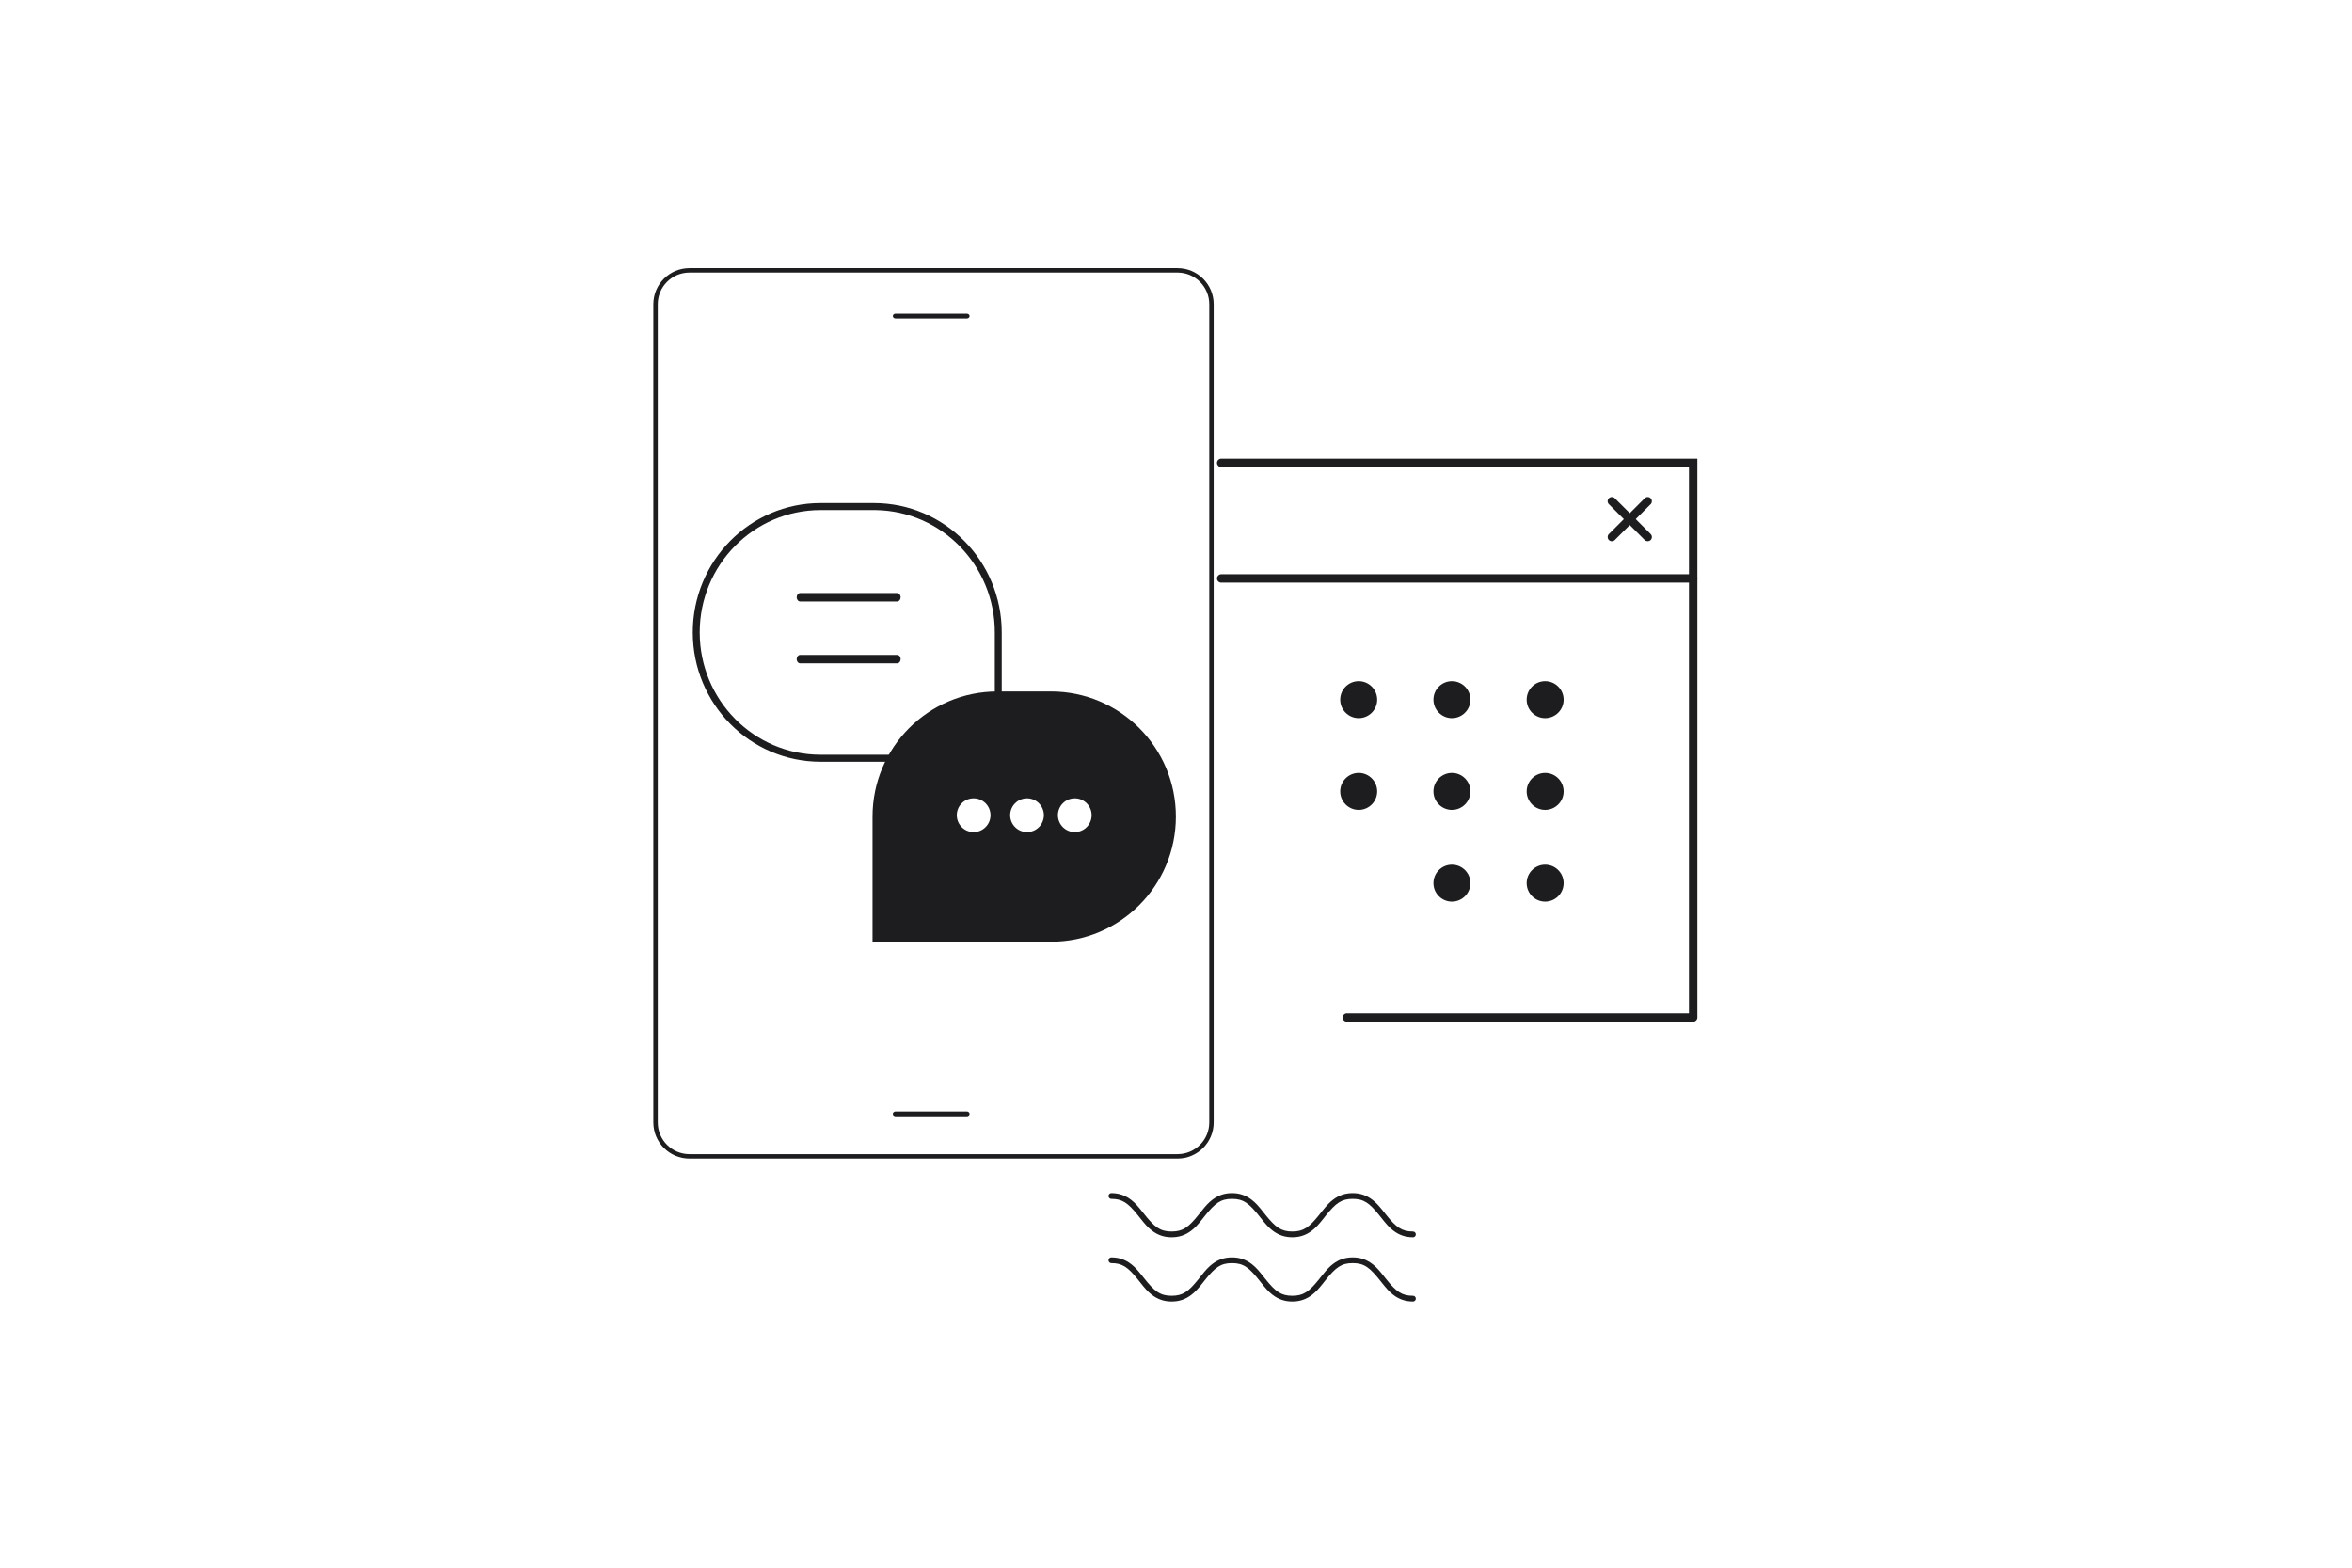 <?xml version="1.0" encoding="UTF-8"?>
<svg xmlns="http://www.w3.org/2000/svg" width="1200" height="800" viewBox="0 0 1200 800" fill="none">
  <path fill-rule="evenodd" clip-rule="evenodd" d="M418.677 256.71H445.863C481.888 256.71 511.092 286.263 511.092 322.719V386.94C511.092 387.929 510.3 388.73 509.323 388.73H418.677C382.652 388.73 353.448 359.176 353.448 322.719C353.448 286.263 382.652 256.71 418.677 256.71ZM507.555 322.719C507.555 288.584 480.484 260.849 446.883 260.298L445.863 260.289H418.677C384.606 260.289 356.986 288.24 356.986 322.719C356.986 357.199 384.606 385.15 418.677 385.15H507.554L507.555 322.719Z" fill="#1D1D1F"></path>
  <path d="M457.723 302.63C458.704 302.63 459.499 303.594 459.499 304.783C459.499 305.901 458.795 306.821 457.894 306.925L457.723 306.935H408.25C407.269 306.935 406.474 305.971 406.474 304.783C406.474 303.664 407.178 302.744 408.079 302.64L408.25 302.63H457.723Z" fill="#1D1D1F"></path>
  <path d="M457.723 334.2C458.704 334.2 459.499 335.164 459.499 336.352C459.499 337.471 458.795 338.391 457.894 338.495L457.723 338.505H408.25C407.269 338.505 406.474 337.541 406.474 336.352C406.474 335.233 407.178 334.314 408.079 334.21L408.25 334.2H457.723Z" fill="#1D1D1F"></path>
  <path fill-rule="evenodd" clip-rule="evenodd" d="M536.209 480.569H445.169V416.712C445.169 381.444 473.705 352.854 508.905 352.854H536.209C571.41 352.854 599.946 381.444 599.946 416.712C599.946 451.979 571.41 480.569 536.209 480.569ZM496.761 424.605C501.509 424.605 505.359 420.751 505.359 415.995C505.359 411.24 501.509 407.385 496.761 407.385C492.012 407.385 488.162 411.24 488.162 415.995C488.162 420.751 492.012 424.605 496.761 424.605ZM532.589 415.995C532.589 420.751 528.741 424.605 523.989 424.605C519.24 424.605 515.391 420.751 515.391 415.995C515.391 411.24 519.24 407.385 523.989 407.385C528.741 407.385 532.589 411.24 532.589 415.995ZM548.353 424.605C553.103 424.605 556.952 420.751 556.952 415.995C556.952 411.24 553.103 407.385 548.353 407.385C543.604 407.385 539.754 411.24 539.754 415.995C539.754 420.751 543.604 424.605 548.353 424.605Z" fill="#1D1D1F"></path>
  <path d="M865.999 234.082V236.219V295.178C865.999 296.294 865.148 297.21 864.06 297.315L863.854 297.324H623.052C621.867 297.324 620.906 296.363 620.906 295.178C620.906 294.062 621.757 293.146 622.846 293.042L623.052 293.032L861.707 293.031V238.364H623.052C621.937 238.364 621.02 237.513 620.916 236.425L620.906 236.219C620.906 235.103 621.757 234.186 622.846 234.082L623.052 234.072L865.999 234.082Z" fill="#1D1D1F"></path>
  <path d="M863.854 293.032C864.97 293.032 865.886 293.883 865.99 294.972L866 295.178V519.219C866 520.335 865.149 521.251 864.061 521.355L863.854 521.365H687.17C685.984 521.365 685.023 520.404 685.023 519.219C685.023 518.104 685.874 517.186 686.962 517.082L687.17 517.072H861.707L861.708 295.178C861.708 294.063 862.559 293.145 863.647 293.041L863.854 293.032Z" fill="#1D1D1F"></path>
  <path d="M820.852 254.253C821.638 253.467 822.881 253.418 823.724 254.105L823.887 254.253L842.168 272.535C843.005 273.373 843.005 274.731 842.168 275.57C841.382 276.355 840.139 276.405 839.296 275.717L839.133 275.57L820.852 257.288C820.014 256.449 820.014 255.09 820.852 254.253Z" fill="#1D1D1F"></path>
  <path d="M839.133 254.252C839.971 253.414 841.33 253.414 842.168 254.252C842.953 255.038 843.003 256.281 842.315 257.124L842.168 257.287L823.887 275.569C823.049 276.408 821.691 276.408 820.852 275.569C820.067 274.784 820.018 273.54 820.705 272.697L820.852 272.534L839.133 254.252Z" fill="#1D1D1F"></path>
  <path fill-rule="evenodd" clip-rule="evenodd" d="M797.77 357.038C797.77 362.247 793.547 366.468 788.34 366.468C783.133 366.468 778.909 362.247 778.909 357.038C778.909 351.829 783.133 347.607 788.34 347.607C793.547 347.607 797.77 351.829 797.77 357.038Z" fill="#1D1D1F"></path>
  <path fill-rule="evenodd" clip-rule="evenodd" d="M750.205 357.038C750.205 362.247 745.983 366.468 740.776 366.468C735.568 366.468 731.345 362.247 731.345 357.038C731.345 351.829 735.568 347.607 740.776 347.607C745.983 347.607 750.205 351.829 750.205 357.038Z" fill="#1D1D1F"></path>
  <path fill-rule="evenodd" clip-rule="evenodd" d="M702.641 357.038C702.641 362.247 698.419 366.468 693.211 366.468C688.004 366.468 683.781 362.247 683.781 357.038C683.781 351.829 688.004 347.607 693.211 347.607C698.419 347.607 702.641 351.829 702.641 357.038Z" fill="#1D1D1F"></path>
  <path fill-rule="evenodd" clip-rule="evenodd" d="M797.77 403.852C797.77 409.061 793.547 413.282 788.34 413.282C783.133 413.282 778.909 409.061 778.909 403.852C778.909 398.643 783.133 394.422 788.34 394.422C793.547 394.422 797.77 398.643 797.77 403.852Z" fill="#1D1D1F"></path>
  <path fill-rule="evenodd" clip-rule="evenodd" d="M750.205 403.852C750.205 409.061 745.983 413.282 740.776 413.282C735.568 413.282 731.345 409.061 731.345 403.852C731.345 398.643 735.568 394.422 740.776 394.422C745.983 394.422 750.205 398.643 750.205 403.852Z" fill="#1D1D1F"></path>
  <path fill-rule="evenodd" clip-rule="evenodd" d="M702.641 403.852C702.641 409.061 698.419 413.282 693.211 413.282C688.004 413.282 683.781 409.061 683.781 403.852C683.781 398.643 688.004 394.422 693.211 394.422C698.419 394.422 702.641 398.643 702.641 403.852Z" fill="#1D1D1F"></path>
  <path fill-rule="evenodd" clip-rule="evenodd" d="M797.77 450.666C797.77 455.876 793.547 460.097 788.34 460.097C783.133 460.097 778.909 455.876 778.909 450.666C778.909 445.458 783.133 441.236 788.34 441.236C793.547 441.236 797.77 445.458 797.77 450.666Z" fill="#1D1D1F"></path>
  <path fill-rule="evenodd" clip-rule="evenodd" d="M750.205 450.666C750.205 455.876 745.983 460.097 740.776 460.097C735.568 460.097 731.345 455.876 731.345 450.666C731.345 445.458 735.568 441.236 740.776 441.236C745.983 441.236 750.205 445.458 750.205 450.666Z" fill="#1D1D1F"></path>
  <path d="M690.142 608.849C694.028 608.849 697.244 609.996 700.13 612.201C702.195 613.779 703.588 615.32 706.361 618.837L707.226 619.931C712.378 626.384 715.286 628.453 720.93 628.453C721.718 628.453 722.356 629.111 722.356 629.923C722.356 630.735 721.718 631.394 720.93 631.394C717.044 631.394 713.828 630.247 710.942 628.042L710.537 627.726C708.685 626.25 707.299 624.688 704.711 621.405L703.847 620.312C698.695 613.858 695.785 611.789 690.142 611.789C684.497 611.789 681.588 613.858 676.436 620.312L675.035 622.083C672.61 625.128 671.268 626.569 669.34 628.042C666.455 630.247 663.238 631.394 659.352 631.394C655.466 631.394 652.25 630.247 649.364 628.042L648.96 627.726C647.108 626.249 645.721 624.688 643.134 621.405L642.852 621.047C637.33 614.015 634.419 611.789 628.566 611.789C622.818 611.789 619.907 613.936 614.574 620.674L613.461 622.083C611.036 625.128 609.695 626.569 607.767 628.042C604.881 630.247 601.666 631.394 597.78 631.394C593.894 631.394 590.678 630.247 587.793 628.042L587.388 627.726C585.535 626.249 584.15 624.688 581.561 621.405L580.986 620.674L580.414 619.957C575.437 613.782 572.533 611.789 566.995 611.789C566.208 611.789 565.57 611.131 565.57 610.32C565.57 609.507 566.208 608.849 566.995 608.849C570.881 608.849 574.096 609.996 576.982 612.201L577.387 612.516C579.173 613.94 580.525 615.443 582.94 618.492L583.494 619.195C589.016 626.228 591.928 628.453 597.78 628.453C603.423 628.453 606.332 626.385 611.483 619.931L613.166 617.807C615.415 615.002 616.727 613.616 618.578 612.201C621.464 609.996 624.68 608.849 628.566 608.849C632.452 608.849 635.668 609.996 638.554 612.201C640.619 613.779 642.012 615.32 644.785 618.837L645.648 619.931C650.8 626.385 653.709 628.453 659.352 628.453C664.997 628.453 667.905 626.384 673.057 619.931L674.714 617.84C676.979 615.012 678.294 613.621 680.153 612.201C683.039 609.996 686.255 608.849 690.142 608.849Z" fill="#1D1D1F"></path>
  <path d="M690.142 641.641C694.028 641.641 697.244 642.788 700.13 644.993L700.535 645.308C702.189 646.627 703.471 648.013 705.569 650.631L707.226 652.722C712.378 659.176 715.286 661.245 720.93 661.245C721.718 661.245 722.356 661.903 722.356 662.714C722.356 663.527 721.718 664.185 720.93 664.185C717.044 664.185 713.828 663.038 710.942 660.833L710.537 660.518C708.685 659.041 707.299 657.479 704.711 654.197L704.429 653.839C698.906 646.806 695.995 644.581 690.142 644.581C684.393 644.581 681.482 646.727 676.148 653.467L675.035 654.874C672.61 657.92 671.268 659.361 669.34 660.833C666.455 663.038 663.238 664.185 659.352 664.185C655.466 664.185 652.25 663.038 649.364 660.833L648.96 660.518C647.108 659.041 645.721 657.479 643.134 654.197L642.852 653.838C637.33 646.806 634.419 644.581 628.566 644.581C622.818 644.581 619.907 646.727 614.574 653.467L613.461 654.874C611.036 657.92 609.695 659.361 607.767 660.833C604.881 663.038 601.666 664.185 597.78 664.185C593.894 664.185 590.678 663.038 587.793 660.833L587.388 660.518C585.535 659.04 584.15 657.479 581.561 654.197L580.986 653.466L580.414 652.749C575.437 646.574 572.533 644.581 566.995 644.581C566.208 644.581 565.57 643.923 565.57 643.111C565.57 642.299 566.208 641.641 566.995 641.641C570.881 641.641 574.096 642.788 576.982 644.993L577.387 645.308C579.173 646.732 580.525 648.235 582.94 651.283L583.494 651.987C589.016 659.019 591.928 661.245 597.78 661.245C603.423 661.245 606.332 659.176 611.483 652.723L613.166 650.598C615.415 647.793 616.727 646.407 618.578 644.993C621.464 642.788 624.68 641.641 628.566 641.641C632.452 641.641 635.668 642.788 638.554 644.993L638.958 645.308C640.81 646.785 642.196 648.346 644.785 651.629L645.648 652.723C650.8 659.176 653.709 661.245 659.352 661.245C664.997 661.245 667.905 659.176 673.057 652.722L674.714 650.631C676.979 647.803 678.294 646.413 680.153 644.993C683.039 642.788 686.255 641.641 690.142 641.641Z" fill="#1D1D1F"></path>
  <path fill-rule="evenodd" clip-rule="evenodd" d="M600.784 139.079H351.771C342.835 139.079 335.59 146.324 335.59 155.26V572.797C335.59 581.733 342.835 588.978 351.771 588.978H600.784C609.721 588.978 616.966 581.733 616.966 572.797V155.26C616.966 146.324 609.721 139.079 600.784 139.079ZM351.771 136.815C341.584 136.815 333.326 145.073 333.326 155.26V572.797C333.326 582.983 341.584 591.242 351.771 591.242H600.784C610.971 591.242 619.229 582.983 619.229 572.797V155.26C619.229 145.073 610.971 136.815 600.784 136.815H351.771Z" fill="#1D1D1F"></path>
  <path d="M493.277 160.087C494.054 160.087 494.683 160.635 494.683 161.309C494.683 161.945 494.125 162.466 493.413 162.526L493.277 162.531H456.926C456.15 162.531 455.52 161.984 455.52 161.309C455.52 160.674 456.077 160.153 456.791 160.093L456.926 160.087H493.277Z" fill="#1D1D1F"></path>
  <path d="M493.277 567.194C494.054 567.194 494.683 567.741 494.683 568.416C494.683 569.051 494.125 569.573 493.413 569.632L493.277 569.638H456.926C456.15 569.638 455.52 569.09 455.52 568.416C455.52 567.78 456.077 567.259 456.791 567.199L456.926 567.194H493.277Z" fill="#1D1D1F"></path>
</svg>
